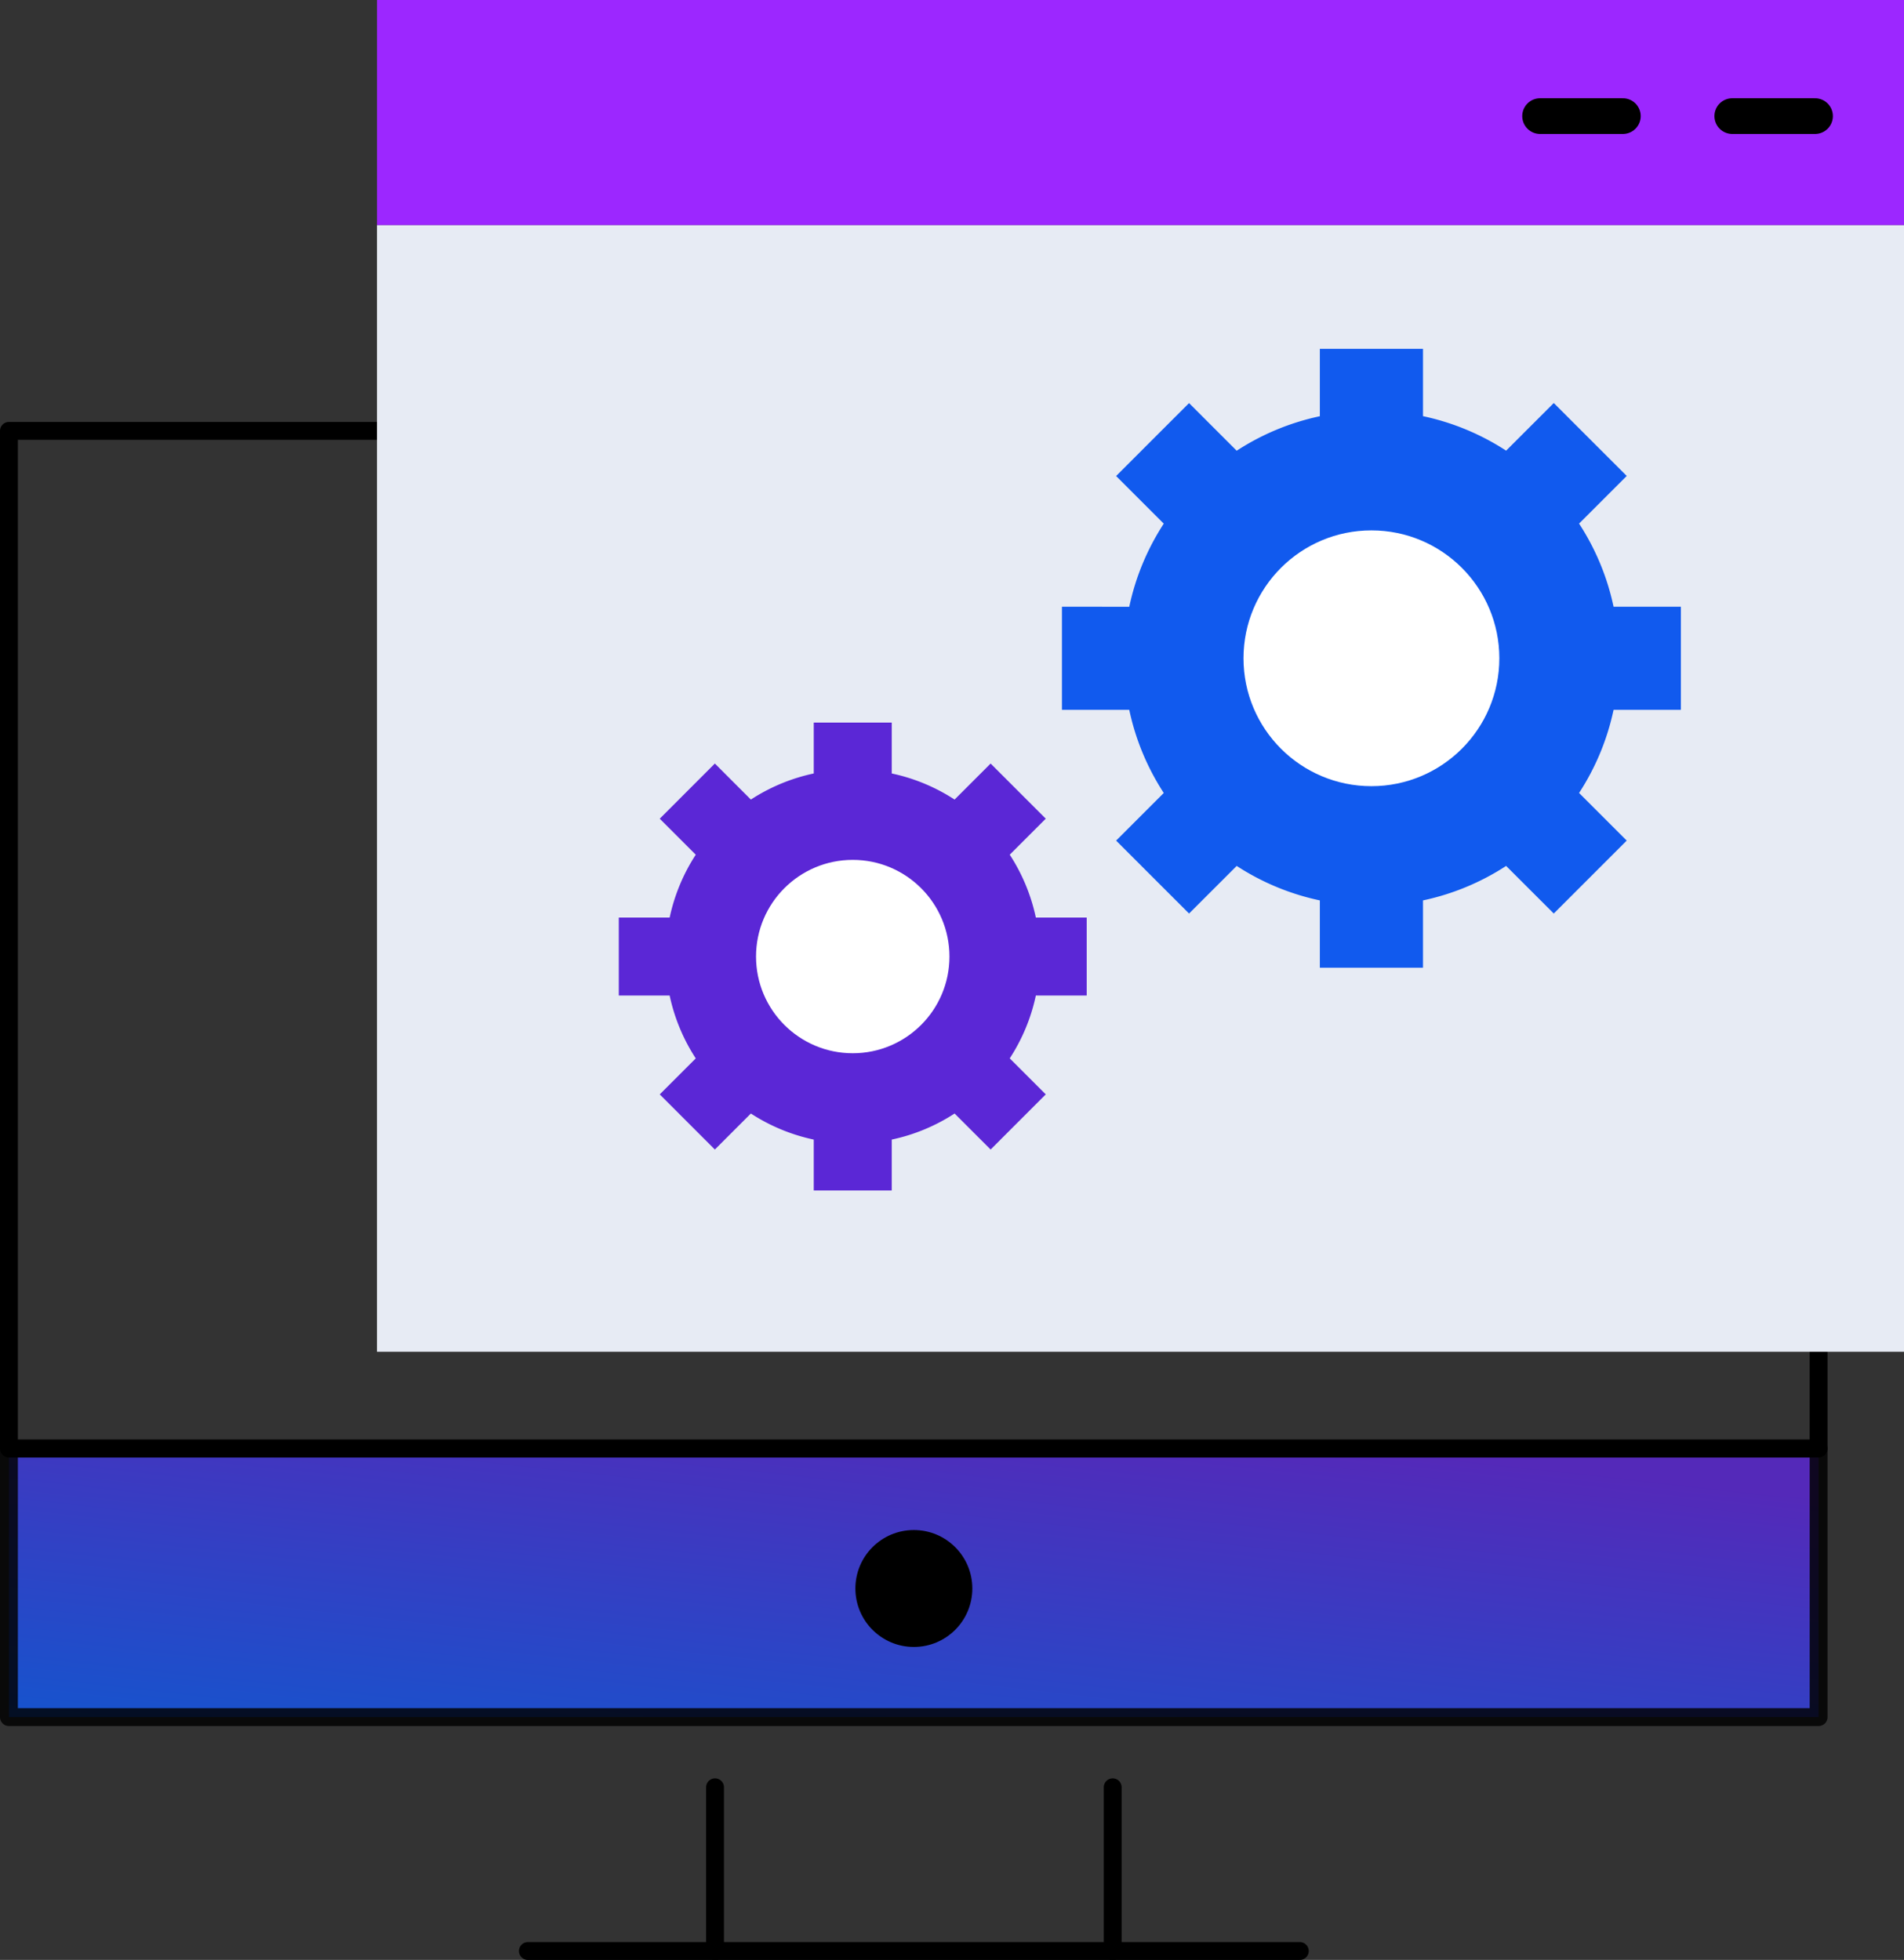 <svg xmlns="http://www.w3.org/2000/svg" xmlns:xlink="http://www.w3.org/1999/xlink" width="106.576" height="109.726" viewBox="0 0 106.576 109.726">
  <rect x="0" y="0" width="106.576" height="109.726" fill="#333333" stroke="none"/>
  <defs>
    <linearGradient id="linear-gradient" x1="0.76" x2="0.025" y2="1" gradientUnits="objectBoundingBox">
      <stop offset="0" stop-color="#5b27d6"/>
      <stop offset="1" stop-color="#115aee"/>
    </linearGradient>
  </defs>
  <g id="Group_1265" data-name="Group 1265" transform="translate(-957.14 -458.33)">
    <g id="Group_1264" data-name="Group 1264" transform="translate(957.64 482.452)">
      <rect id="Rectangle_1207" data-name="Rectangle 1207" width="101.296" height="15.036" transform="translate(0 56.974)" stroke="#000" stroke-linejoin="round" stroke-width="1" opacity="0.823" fill="url(#linear-gradient)"/>
      <rect id="Rectangle_1208" data-name="Rectangle 1208" width="101.296" height="56.974" fill="none" stroke="#000" stroke-linejoin="round" stroke-width="1"/>
      <circle id="Ellipse_3091" data-name="Ellipse 3091" cx="3.273" cy="3.273" r="3.273" transform="translate(47.38 61.537)"/>
      <g id="Group_1263" data-name="Group 1263" transform="translate(39.524 75.939)">
        <line id="Line_771" data-name="Line 771" y2="9.165" fill="none" stroke="#000" stroke-linecap="round" stroke-miterlimit="10" stroke-width="1"/>
        <line id="Line_772" data-name="Line 772" y2="9.165" transform="translate(22.259)" fill="none" stroke="#000" stroke-linecap="round" stroke-miterlimit="10" stroke-width="1"/>
      </g>
      <line id="Line_773" data-name="Line 773" x2="43.208" transform="translate(29.049 85.105)" fill="none" stroke="#000" stroke-linecap="round" stroke-miterlimit="10" stroke-width="1"/>
    </g>
    <rect id="Rectangle_1209" data-name="Rectangle 1209" width="85.476" height="12.608" transform="translate(978.24 458.33)" fill="#9c27ff"/>
    <rect id="Rectangle_1210" data-name="Rectangle 1210" width="85.476" height="63.071" transform="translate(978.24 470.938)" fill="#e7ebf4"/>
    <line id="Line_774" data-name="Line 774" x2="4.631" transform="translate(1054.104 464.83)" fill="none" stroke="#000" stroke-linecap="round" stroke-linejoin="round" stroke-width="2"/>
    <line id="Line_775" data-name="Line 775" x2="4.631" transform="translate(1043.347 464.83)" fill="none" stroke="#000" stroke-linecap="round" stroke-linejoin="round" stroke-width="2"/>
    <path id="Path_6448" data-name="Path 6448" d="M997.47,485.964v5.774h3.768a13.764,13.764,0,0,0,1.931,4.653l-2.667,2.667,4.083,4.083,2.667-2.665a13.753,13.753,0,0,0,4.654,1.93v3.768h5.774v-3.768a13.759,13.759,0,0,0,4.653-1.93l2.667,2.665,4.083-4.083-2.667-2.667a13.737,13.737,0,0,0,1.931-4.653h3.768v-5.774h-3.768a13.732,13.732,0,0,0-1.931-4.654l2.667-2.667L1025,474.56l-2.667,2.667a13.761,13.761,0,0,0-4.653-1.931v-3.768h-5.774V475.3a13.756,13.756,0,0,0-4.654,1.931l-2.667-2.667-4.083,4.083,2.667,2.667a13.759,13.759,0,0,0-1.931,4.654Z" transform="translate(19.112 6.333)" fill="#115aee"/>
    <circle id="Ellipse_3092" data-name="Ellipse 3092" cx="7.16" cy="7.16" r="7.16" transform="translate(1026.745 488.024)" fill="#fff"/>
    <path id="Path_6449" data-name="Path 6449" d="M980.708,496.582v4.366h2.847a10.4,10.4,0,0,0,1.461,3.518L983,506.481l3.085,3.087,2.016-2.016a10.419,10.419,0,0,0,3.519,1.459v2.849h4.366v-2.849a10.4,10.4,0,0,0,3.518-1.459l2.017,2.016,3.086-3.087-2.016-2.016a10.4,10.4,0,0,0,1.461-3.518h2.847v-4.366h-2.847a10.42,10.42,0,0,0-1.461-3.519l2.016-2.016-3.086-3.087-2.017,2.017a10.4,10.4,0,0,0-3.518-1.461v-2.849H991.62v2.849a10.423,10.423,0,0,0-3.519,1.461l-2.016-2.017L983,491.047l2.016,2.016a10.42,10.42,0,0,0-1.461,3.519Z" transform="translate(11.069 13.118)" fill="#5b27d6"/>
    <circle id="Ellipse_3093" data-name="Ellipse 3093" cx="5.413" cy="5.413" r="5.413" transform="translate(999.459 506.47)" fill="#fff"/>
  </g>
</svg>
